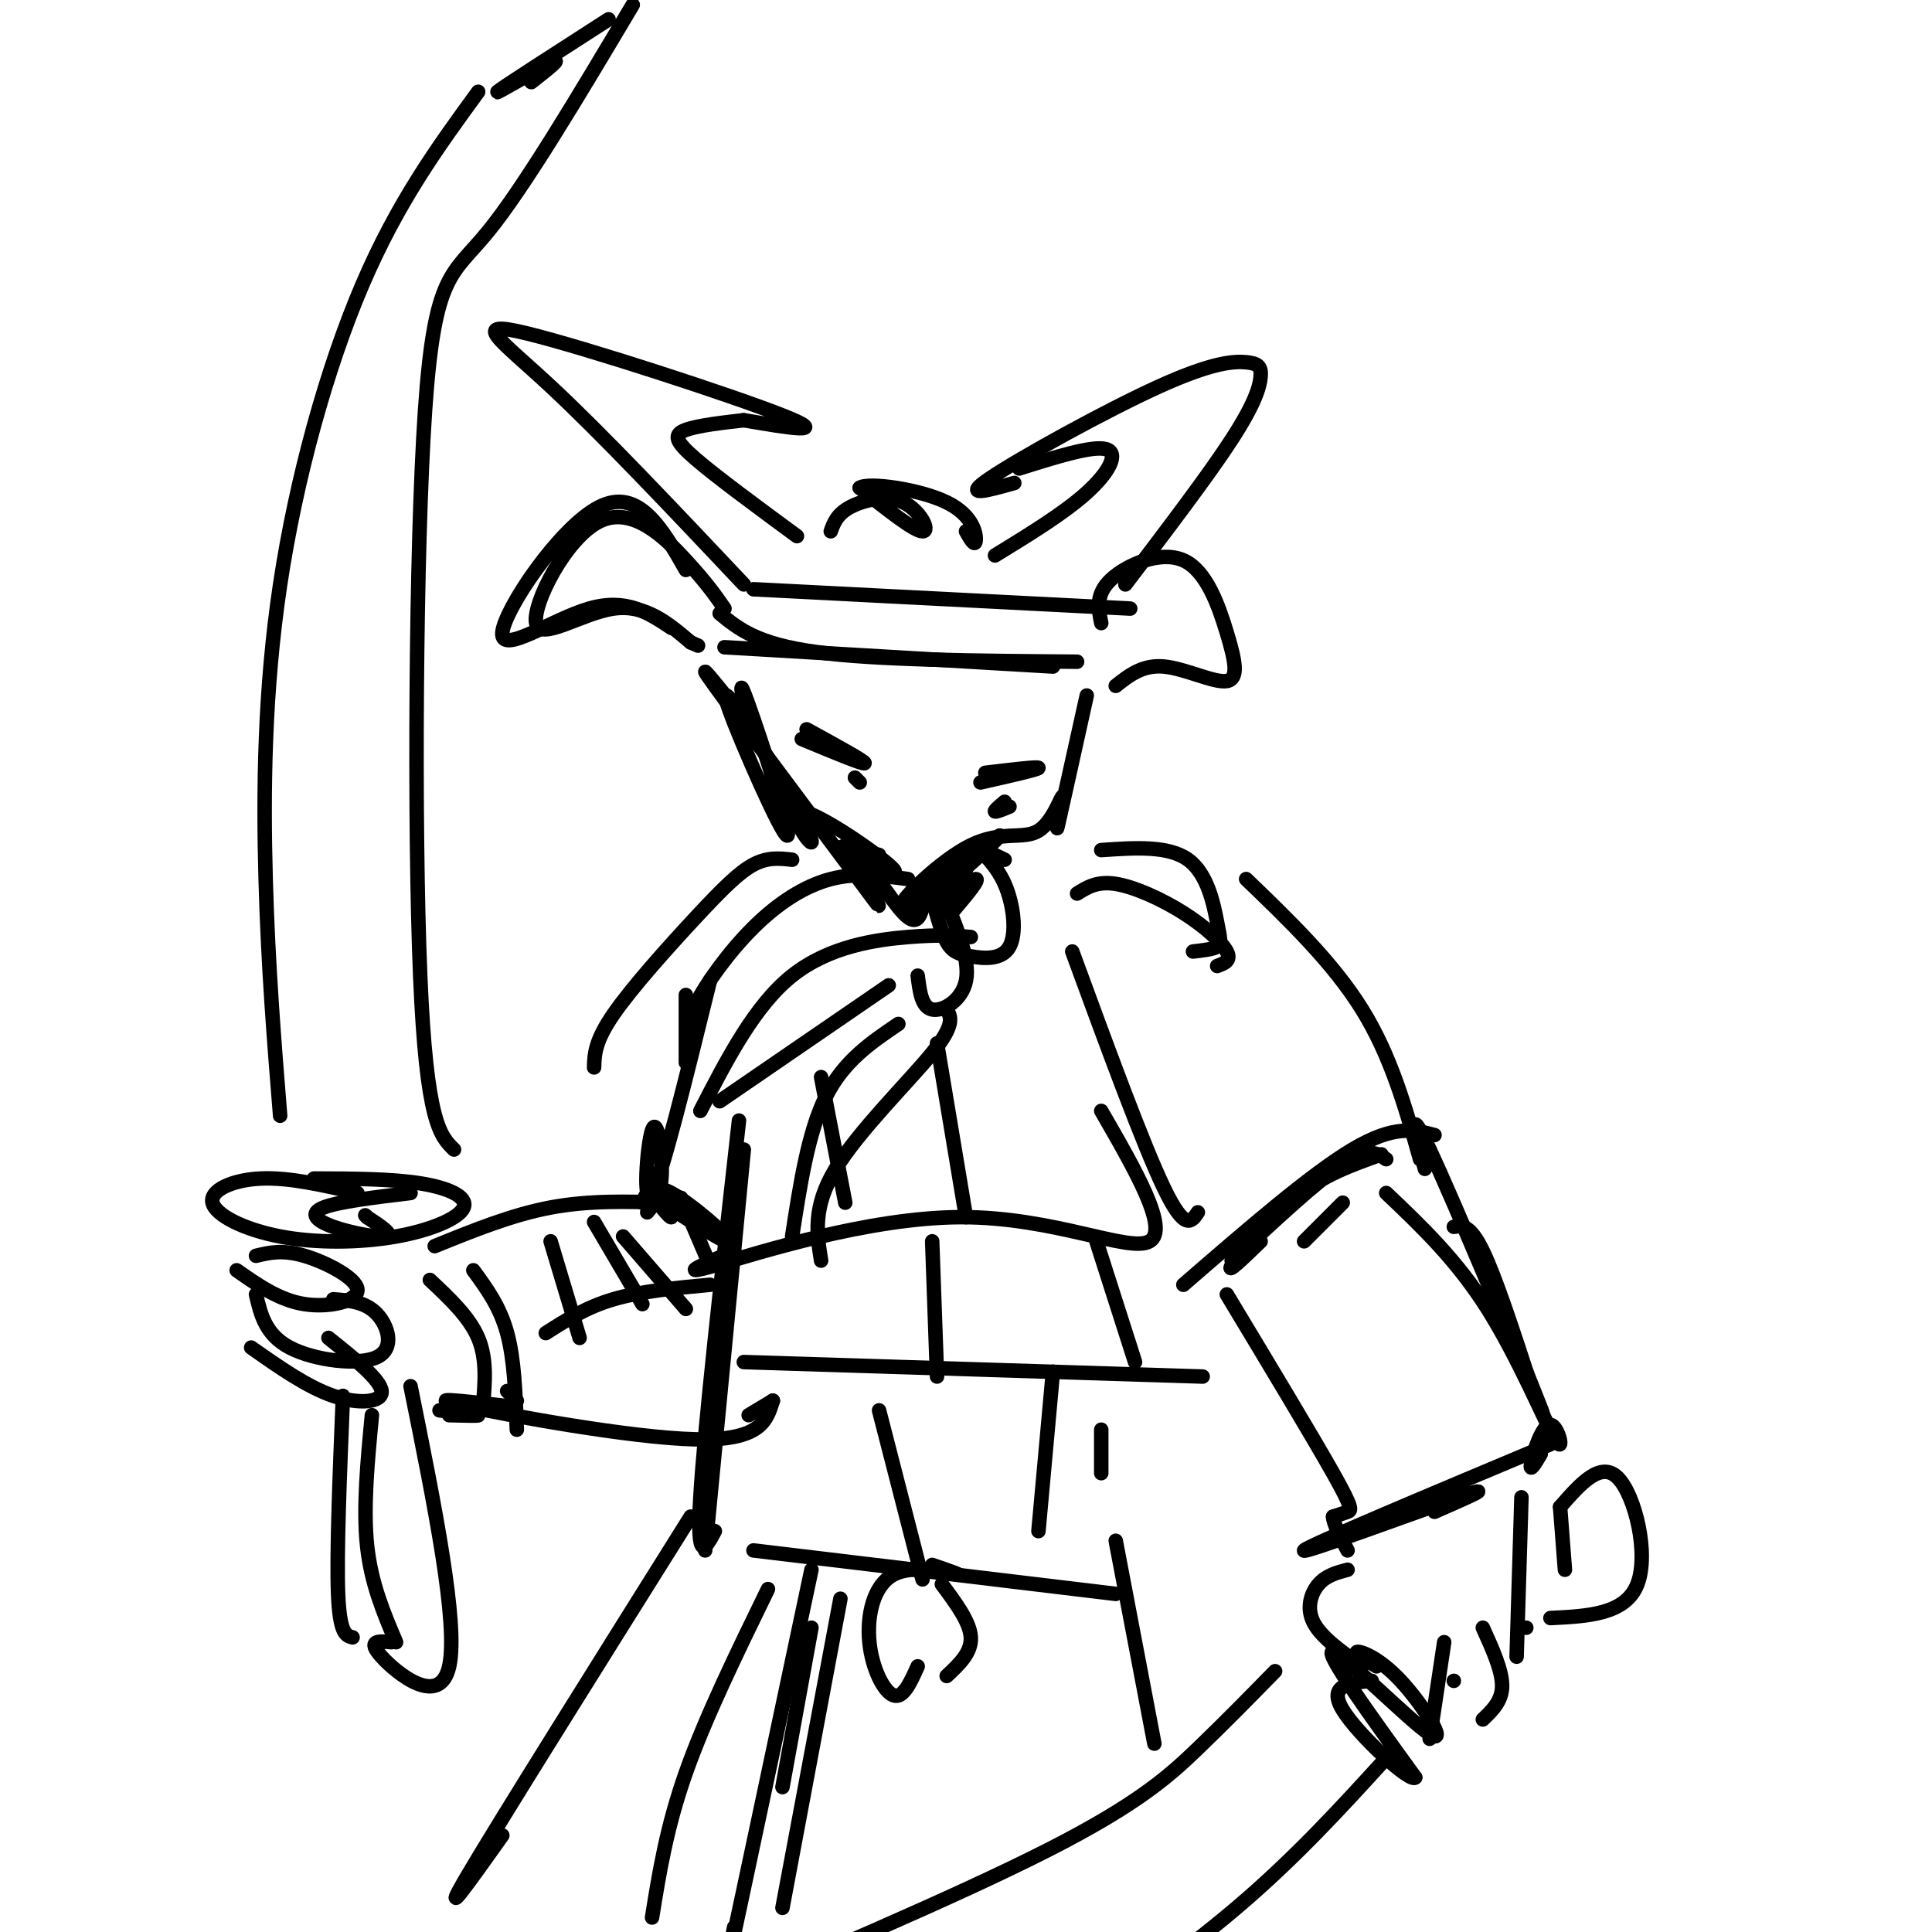 <svg viewBox='0 0 400 400' version='1.1' xmlns='http://www.w3.org/2000/svg' xmlns:xlink='http://www.w3.org/1999/xlink'><g fill='none' stroke='rgb(0,0,0)' stroke-width='3' stroke-linecap='round' stroke-linejoin='round'><path d='M154,121c-14.714,-15.583 -29.429,-31.167 -40,-41c-10.571,-9.833 -17.000,-13.917 -5,-11c12.000,2.917 42.429,12.833 53,17c10.571,4.167 1.286,2.583 -8,1'/><path d='M154,87c-3.821,0.440 -9.375,1.042 -12,2c-2.625,0.958 -2.321,2.274 2,6c4.321,3.726 12.661,9.863 21,16'/><path d='M206,115c7.178,-4.400 14.356,-8.800 19,-13c4.644,-4.200 6.756,-8.200 4,-9c-2.756,-0.800 -10.378,1.600 -18,4'/><path d='M233,121c8.597,-11.299 17.194,-22.597 22,-30c4.806,-7.403 5.821,-10.909 6,-13c0.179,-2.091 -0.478,-2.767 -3,-3c-2.522,-0.233 -6.910,-0.024 -18,5c-11.090,5.024 -28.883,14.864 -35,19c-6.117,4.136 -0.559,2.568 5,1'/><path d='M172,110c0.643,-1.768 1.286,-3.536 4,-5c2.714,-1.464 7.500,-2.625 11,-1c3.500,1.625 5.714,6.036 4,6c-1.714,-0.036 -7.357,-4.518 -13,-9'/><path d='M178,101c1.679,-1.214 12.375,0.250 18,3c5.625,2.750 6.179,6.786 6,8c-0.179,1.214 -1.089,-0.393 -2,-2'/><path d='M150,126c-1.839,-2.649 -3.678,-5.298 -8,-10c-4.322,-4.702 -11.128,-11.456 -18,-8c-6.872,3.456 -13.812,17.123 -13,21c0.812,3.877 9.375,-2.035 16,-3c6.625,-0.965 11.313,3.018 16,7'/><path d='M143,133c2.667,1.167 1.333,0.583 0,0'/><path d='M228,129c-0.604,-2.985 -1.208,-5.970 2,-9c3.208,-3.030 10.227,-6.105 15,-4c4.773,2.105 7.300,9.389 9,15c1.700,5.611 2.573,9.549 0,10c-2.573,0.451 -8.592,-2.585 -13,-3c-4.408,-0.415 -7.204,1.793 -10,4'/><path d='M142,118c-4.911,-8.607 -9.821,-17.214 -18,-13c-8.179,4.214 -19.625,21.250 -20,26c-0.375,4.750 10.321,-2.786 18,-5c7.679,-2.214 12.339,0.893 17,4'/><path d='M155,149c0.000,0.000 0.000,0.000 0,0'/><path d='M155,149c-1.292,-5.125 -2.583,-10.250 0,-3c2.583,7.250 9.042,26.875 8,27c-1.042,0.125 -9.583,-19.250 -12,-26c-2.417,-6.750 1.292,-0.875 5,5'/><path d='M156,152c3.970,6.333 11.395,19.667 12,22c0.605,2.333 -5.611,-6.333 -2,-6c3.611,0.333 17.049,9.667 19,12c1.951,2.333 -7.585,-2.333 -10,-4c-2.415,-1.667 2.293,-0.333 7,1'/><path d='M155,150c-6.118,-7.624 -12.236,-15.248 -7,-8c5.236,7.248 21.826,29.368 29,39c7.174,9.632 4.933,6.778 3,3c-1.933,-3.778 -3.559,-8.479 -2,-7c1.559,1.479 6.303,9.137 9,12c2.697,2.863 3.349,0.932 4,-1'/><path d='M156,122c0.000,0.000 78.000,4.000 78,4'/><path d='M149,127c3.833,3.167 7.667,6.333 20,8c12.333,1.667 33.167,1.833 54,2'/><path d='M150,134c0.000,0.000 68.000,4.000 68,4'/><path d='M225,144c-2.726,12.311 -5.451,24.621 -6,27c-0.549,2.379 1.079,-5.175 1,-6c-0.079,-0.825 -1.867,5.078 -5,7c-3.133,1.922 -7.613,-0.136 -14,3c-6.387,3.136 -14.682,11.468 -14,12c0.682,0.532 10.341,-6.734 20,-14'/><path d='M207,173c-1.378,1.911 -14.822,13.689 -18,16c-3.178,2.311 3.911,-4.844 11,-12'/><path d='M200,180c-3.000,3.133 -6.000,6.267 -5,6c1.000,-0.267 6.000,-3.933 7,-4c1.000,-0.067 -2.000,3.467 -5,7'/><path d='M188,182c-5.304,-0.702 -10.607,-1.405 -16,0c-5.393,1.405 -10.875,4.917 -16,10c-5.125,5.083 -9.893,11.738 -12,16c-2.107,4.262 -1.554,6.131 -1,8'/><path d='M201,194c-3.244,-0.267 -6.489,-0.533 -13,0c-6.511,0.533 -16.289,1.867 -24,8c-7.711,6.133 -13.356,17.067 -19,28'/><path d='M184,204c0.000,0.000 -35.000,24.000 -35,24'/><path d='M208,178c-2.594,-1.262 -5.187,-2.525 -5,-2c0.187,0.525 3.155,2.837 5,7c1.845,4.163 2.567,10.178 1,13c-1.567,2.822 -5.422,2.452 -8,2c-2.578,-0.452 -3.879,-0.986 -5,-3c-1.121,-2.014 -2.060,-5.507 -3,-9'/><path d='M193,186c-0.167,-2.000 0.917,-2.500 2,-3'/><path d='M196,187c2.400,5.933 4.800,11.867 4,16c-0.800,4.133 -4.800,6.467 -7,6c-2.200,-0.467 -2.600,-3.733 -3,-7'/><path d='M228,176c6.958,-0.482 13.917,-0.964 18,2c4.083,2.964 5.292,9.375 6,13c0.708,3.625 0.917,4.464 0,5c-0.917,0.536 -2.958,0.768 -5,1'/><path d='M223,185c2.077,-1.304 4.155,-2.607 8,-2c3.845,0.607 9.458,3.125 14,6c4.542,2.875 8.012,6.107 9,8c0.988,1.893 -0.506,2.446 -2,3'/><path d='M186,212c-5.667,3.833 -11.333,7.667 -15,15c-3.667,7.333 -5.333,18.167 -7,29'/><path d='M196,209c0.889,1.556 1.778,3.111 -3,9c-4.778,5.889 -15.222,16.111 -20,24c-4.778,7.889 -3.889,13.444 -3,19'/><path d='M142,206c0.000,0.000 0.000,14.000 0,14'/><path d='M164,178c-2.506,-0.292 -5.012,-0.583 -8,1c-2.988,1.583 -6.458,5.042 -12,11c-5.542,5.958 -13.155,14.417 -17,20c-3.845,5.583 -3.923,8.292 -4,11'/><path d='M147,203c0.000,0.000 0.000,0.000 0,0'/><path d='M147,203c-4.994,20.286 -9.988,40.571 -12,44c-2.012,3.429 -1.042,-10.000 0,-13c1.042,-3.000 2.155,4.429 2,9c-0.155,4.571 -1.577,6.286 -3,8'/><path d='M133,249c0.889,-2.133 1.778,-4.267 6,-2c4.222,2.267 11.778,8.933 12,10c0.222,1.067 -6.889,-3.467 -14,-8'/><path d='M138,249c0.583,1.417 1.167,2.833 1,3c-0.167,0.167 -1.083,-0.917 -2,-2'/><path d='M138,249c0.000,0.000 0.000,0.000 0,0'/><path d='M138,249c-8.000,-0.250 -16.000,-0.500 -24,1c-8.000,1.500 -16.000,4.750 -24,8'/><path d='M160,290c0.000,0.000 -5.000,3.000 -5,3'/><path d='M160,290c0.000,0.000 0.000,0.000 0,0'/><path d='M160,290c-1.244,4.156 -2.489,8.311 -16,8c-13.511,-0.311 -39.289,-5.089 -48,-7c-8.711,-1.911 -0.356,-0.956 8,0'/><path d='M107,290c0.000,0.000 -2.000,-2.000 -2,-2'/><path d='M85,247c-7.482,0.899 -14.964,1.798 -18,3c-3.036,1.202 -1.625,2.708 2,4c3.625,1.292 9.464,2.369 11,2c1.536,-0.369 -1.232,-2.185 -4,-4'/><path d='M76,252c-0.667,-0.667 -0.333,-0.333 0,0'/><path d='M74,247c-7.058,-1.632 -14.115,-3.264 -20,-3c-5.885,0.264 -10.596,2.425 -10,5c0.596,2.575 6.499,5.566 14,7c7.501,1.434 16.598,1.312 24,0c7.402,-1.312 13.108,-3.815 14,-6c0.892,-2.185 -3.031,-4.053 -9,-5c-5.969,-0.947 -13.985,-0.974 -22,-1'/><path d='M53,260c2.738,-0.661 5.476,-1.321 10,0c4.524,1.321 10.833,4.625 11,7c0.167,2.375 -5.810,3.821 -11,3c-5.190,-0.821 -9.595,-3.911 -14,-7'/><path d='M69,269c3.310,0.256 6.619,0.512 9,3c2.381,2.488 3.833,7.208 0,9c-3.833,1.792 -12.952,0.655 -18,-2c-5.048,-2.655 -6.024,-6.827 -7,-11'/><path d='M68,277c5.378,4.311 10.756,8.622 11,11c0.244,2.378 -4.644,2.822 -10,1c-5.356,-1.822 -11.178,-5.911 -17,-10'/><path d='M91,292c3.833,0.417 7.667,0.833 8,1c0.333,0.167 -2.833,0.083 -6,0'/><path d='M89,265c4.083,3.833 8.167,7.667 10,12c1.833,4.333 1.417,9.167 1,14'/><path d='M98,263c2.750,3.750 5.500,7.500 7,13c1.500,5.500 1.750,12.750 2,20'/><path d='M114,257c0.000,0.000 6.000,20.000 6,20'/><path d='M129,256c0.000,0.000 13.000,15.000 13,15'/><path d='M147,266c-7.167,0.667 -14.333,1.333 -20,3c-5.667,1.667 -9.833,4.333 -14,7'/><path d='M123,253c0.000,0.000 10.000,17.000 10,17'/><path d='M141,248c0.000,0.000 6.000,14.000 6,14'/><path d='M58,231c-1.244,-15.417 -2.488,-30.833 -3,-49c-0.512,-18.167 -0.292,-39.083 3,-61c3.292,-21.917 9.655,-44.833 17,-62c7.345,-17.167 15.673,-28.583 24,-40'/><path d='M94,238c-2.863,-2.804 -5.726,-5.607 -7,-36c-1.274,-30.393 -0.958,-88.375 1,-117c1.958,-28.625 5.560,-27.893 13,-37c7.440,-9.107 18.720,-28.054 30,-47'/><path d='M126,4c-11.022,7.089 -22.044,14.178 -23,15c-0.956,0.822 8.156,-4.622 11,-6c2.844,-1.378 -0.578,1.311 -4,4'/><path d='M71,289c-0.667,16.333 -1.333,32.667 -1,41c0.333,8.333 1.667,8.667 3,9'/><path d='M85,287c4.978,24.644 9.956,49.289 8,58c-1.956,8.711 -10.844,1.489 -14,-2c-3.156,-3.489 -0.578,-3.244 2,-3'/><path d='M77,293c-0.917,9.583 -1.833,19.167 -1,27c0.833,7.833 3.417,13.917 6,20'/><path d='M222,197c7.333,20.000 14.667,40.000 19,49c4.333,9.000 5.667,7.000 7,5'/><path d='M258,182c9.000,8.667 18.000,17.333 24,27c6.000,9.667 9.000,20.333 12,31'/><path d='M297,235c-4.167,-1.083 -8.333,-2.167 -17,3c-8.667,5.167 -21.833,16.583 -35,28'/><path d='M287,240c-1.833,-1.250 -3.667,-2.500 -9,1c-5.333,3.500 -14.167,11.750 -23,20'/><path d='M286,239c-6.022,2.133 -12.044,4.267 -18,9c-5.956,4.733 -11.844,12.067 -13,14c-1.156,1.933 2.422,-1.533 6,-5'/><path d='M278,249c0.000,0.000 -8.000,8.000 -8,8'/><path d='M287,247c7.295,6.928 14.590,13.856 21,24c6.410,10.144 11.935,23.502 14,27c2.065,3.498 0.671,-2.866 -1,-3c-1.671,-0.134 -3.620,5.962 -4,8c-0.380,2.038 0.810,0.019 2,-2'/><path d='M295,242c-1.933,-7.200 -3.867,-14.400 1,-4c4.867,10.400 16.533,38.400 21,49c4.467,10.600 1.733,3.800 -1,-3'/><path d='M301,254c1.667,-0.250 3.333,-0.500 6,5c2.667,5.500 6.333,16.750 10,28'/><path d='M254,268c8.889,14.756 17.778,29.511 22,37c4.222,7.489 3.778,7.711 3,8c-0.778,0.289 -1.889,0.644 -3,1'/><path d='M276,314c0.000,1.333 1.500,4.167 3,7'/><path d='M279,325c-2.200,0.578 -4.400,1.156 -6,3c-1.600,1.844 -2.600,4.956 -1,8c1.600,3.044 5.800,6.022 10,9'/><path d='M323,312c0.000,0.000 1.000,13.000 1,13'/><path d='M321,299c-25.200,10.578 -50.400,21.156 -51,22c-0.600,0.844 23.400,-8.044 32,-11c8.600,-2.956 1.800,0.022 -5,3'/><path d='M315,310c0.000,0.000 -1.000,33.000 -1,33'/><path d='M316,337c0.000,0.000 0.000,0.000 0,0'/><path d='M307,337c2.000,4.417 4.000,8.833 4,12c0.000,3.167 -2.000,5.083 -4,7'/><path d='M299,340c0.000,0.000 -3.000,20.000 -3,20'/><path d='M301,348c0.000,0.000 0.000,0.000 0,0'/><path d='M285,345c-2.341,-1.437 -4.683,-2.874 -4,-3c0.683,-0.126 4.389,1.059 9,6c4.611,4.941 10.126,13.638 6,11c-4.126,-2.638 -17.893,-16.611 -20,-17c-2.107,-0.389 7.447,12.805 17,26'/><path d='M293,368c-0.956,1.200 -11.844,-8.800 -15,-14c-3.156,-5.200 1.422,-5.600 6,-6'/><path d='M323,312c4.222,-4.822 8.444,-9.644 12,-6c3.556,3.644 6.444,15.756 4,22c-2.444,6.244 -10.222,6.622 -18,7'/><path d='M264,346c-5.111,5.222 -10.222,10.444 -16,16c-5.778,5.556 -12.222,11.444 -31,21c-18.778,9.556 -49.889,22.778 -81,36'/><path d='M287,364c-9.417,10.333 -18.833,20.667 -31,31c-12.167,10.333 -27.083,20.667 -42,31'/><path d='M154,238c0.000,0.000 -8.000,83.000 -8,83'/><path d='M153,232c-3.583,31.917 -7.167,63.833 -8,78c-0.833,14.167 1.083,10.583 3,7'/><path d='M228,230c7.095,12.292 14.190,24.583 10,27c-4.190,2.417 -19.667,-5.042 -39,-5c-19.333,0.042 -42.524,7.583 -51,10c-8.476,2.417 -2.238,-0.292 4,-3'/><path d='M170,223c0.000,0.000 5.000,26.000 5,26'/><path d='M194,216c0.000,0.000 6.000,36.000 6,36'/><path d='M154,282c0.000,0.000 95.000,3.000 95,3'/><path d='M227,257c0.000,0.000 8.000,25.000 8,25'/><path d='M193,257c0.000,0.000 1.000,28.000 1,28'/><path d='M156,321c0.000,0.000 75.000,9.000 75,9'/><path d='M182,292c0.000,0.000 9.000,35.000 9,35'/><path d='M218,284c0.000,0.000 -3.000,33.000 -3,33'/><path d='M228,296c0.000,0.000 0.000,9.000 0,9'/><path d='M193,324c3.402,1.172 6.804,2.344 5,2c-1.804,-0.344 -8.813,-2.206 -13,0c-4.187,2.206 -5.550,8.478 -5,14c0.550,5.522 3.014,10.292 5,11c1.986,0.708 3.493,-2.646 5,-6'/><path d='M195,328c2.917,3.917 5.833,7.833 6,11c0.167,3.167 -2.417,5.583 -5,8'/><path d='M143,314c-19.750,31.500 -39.500,63.000 -46,74c-6.500,11.000 0.250,1.500 7,-8'/><path d='M159,329c-6.500,13.333 -13.000,26.667 -17,38c-4.000,11.333 -5.500,20.667 -7,30'/><path d='M174,331c0.000,0.000 -12.000,64.000 -12,64'/><path d='M168,325c-7.167,33.833 -14.333,67.667 -17,80c-2.667,12.333 -0.833,3.167 1,-6'/><path d='M168,337c0.000,0.000 -6.000,33.000 -6,33'/><path d='M231,319c0.000,0.000 8.000,42.000 8,42'/><path d='M167,151c6.083,3.333 12.167,6.667 12,7c-0.167,0.333 -6.583,-2.333 -13,-5'/><path d='M204,160c5.583,-0.667 11.167,-1.333 11,-1c-0.167,0.333 -6.083,1.667 -12,3'/><path d='M177,161c0.000,0.000 1.000,1.000 1,1'/><path d='M208,166c-1.083,0.917 -2.167,1.833 -2,2c0.167,0.167 1.583,-0.417 3,-1'/></g>
</svg>